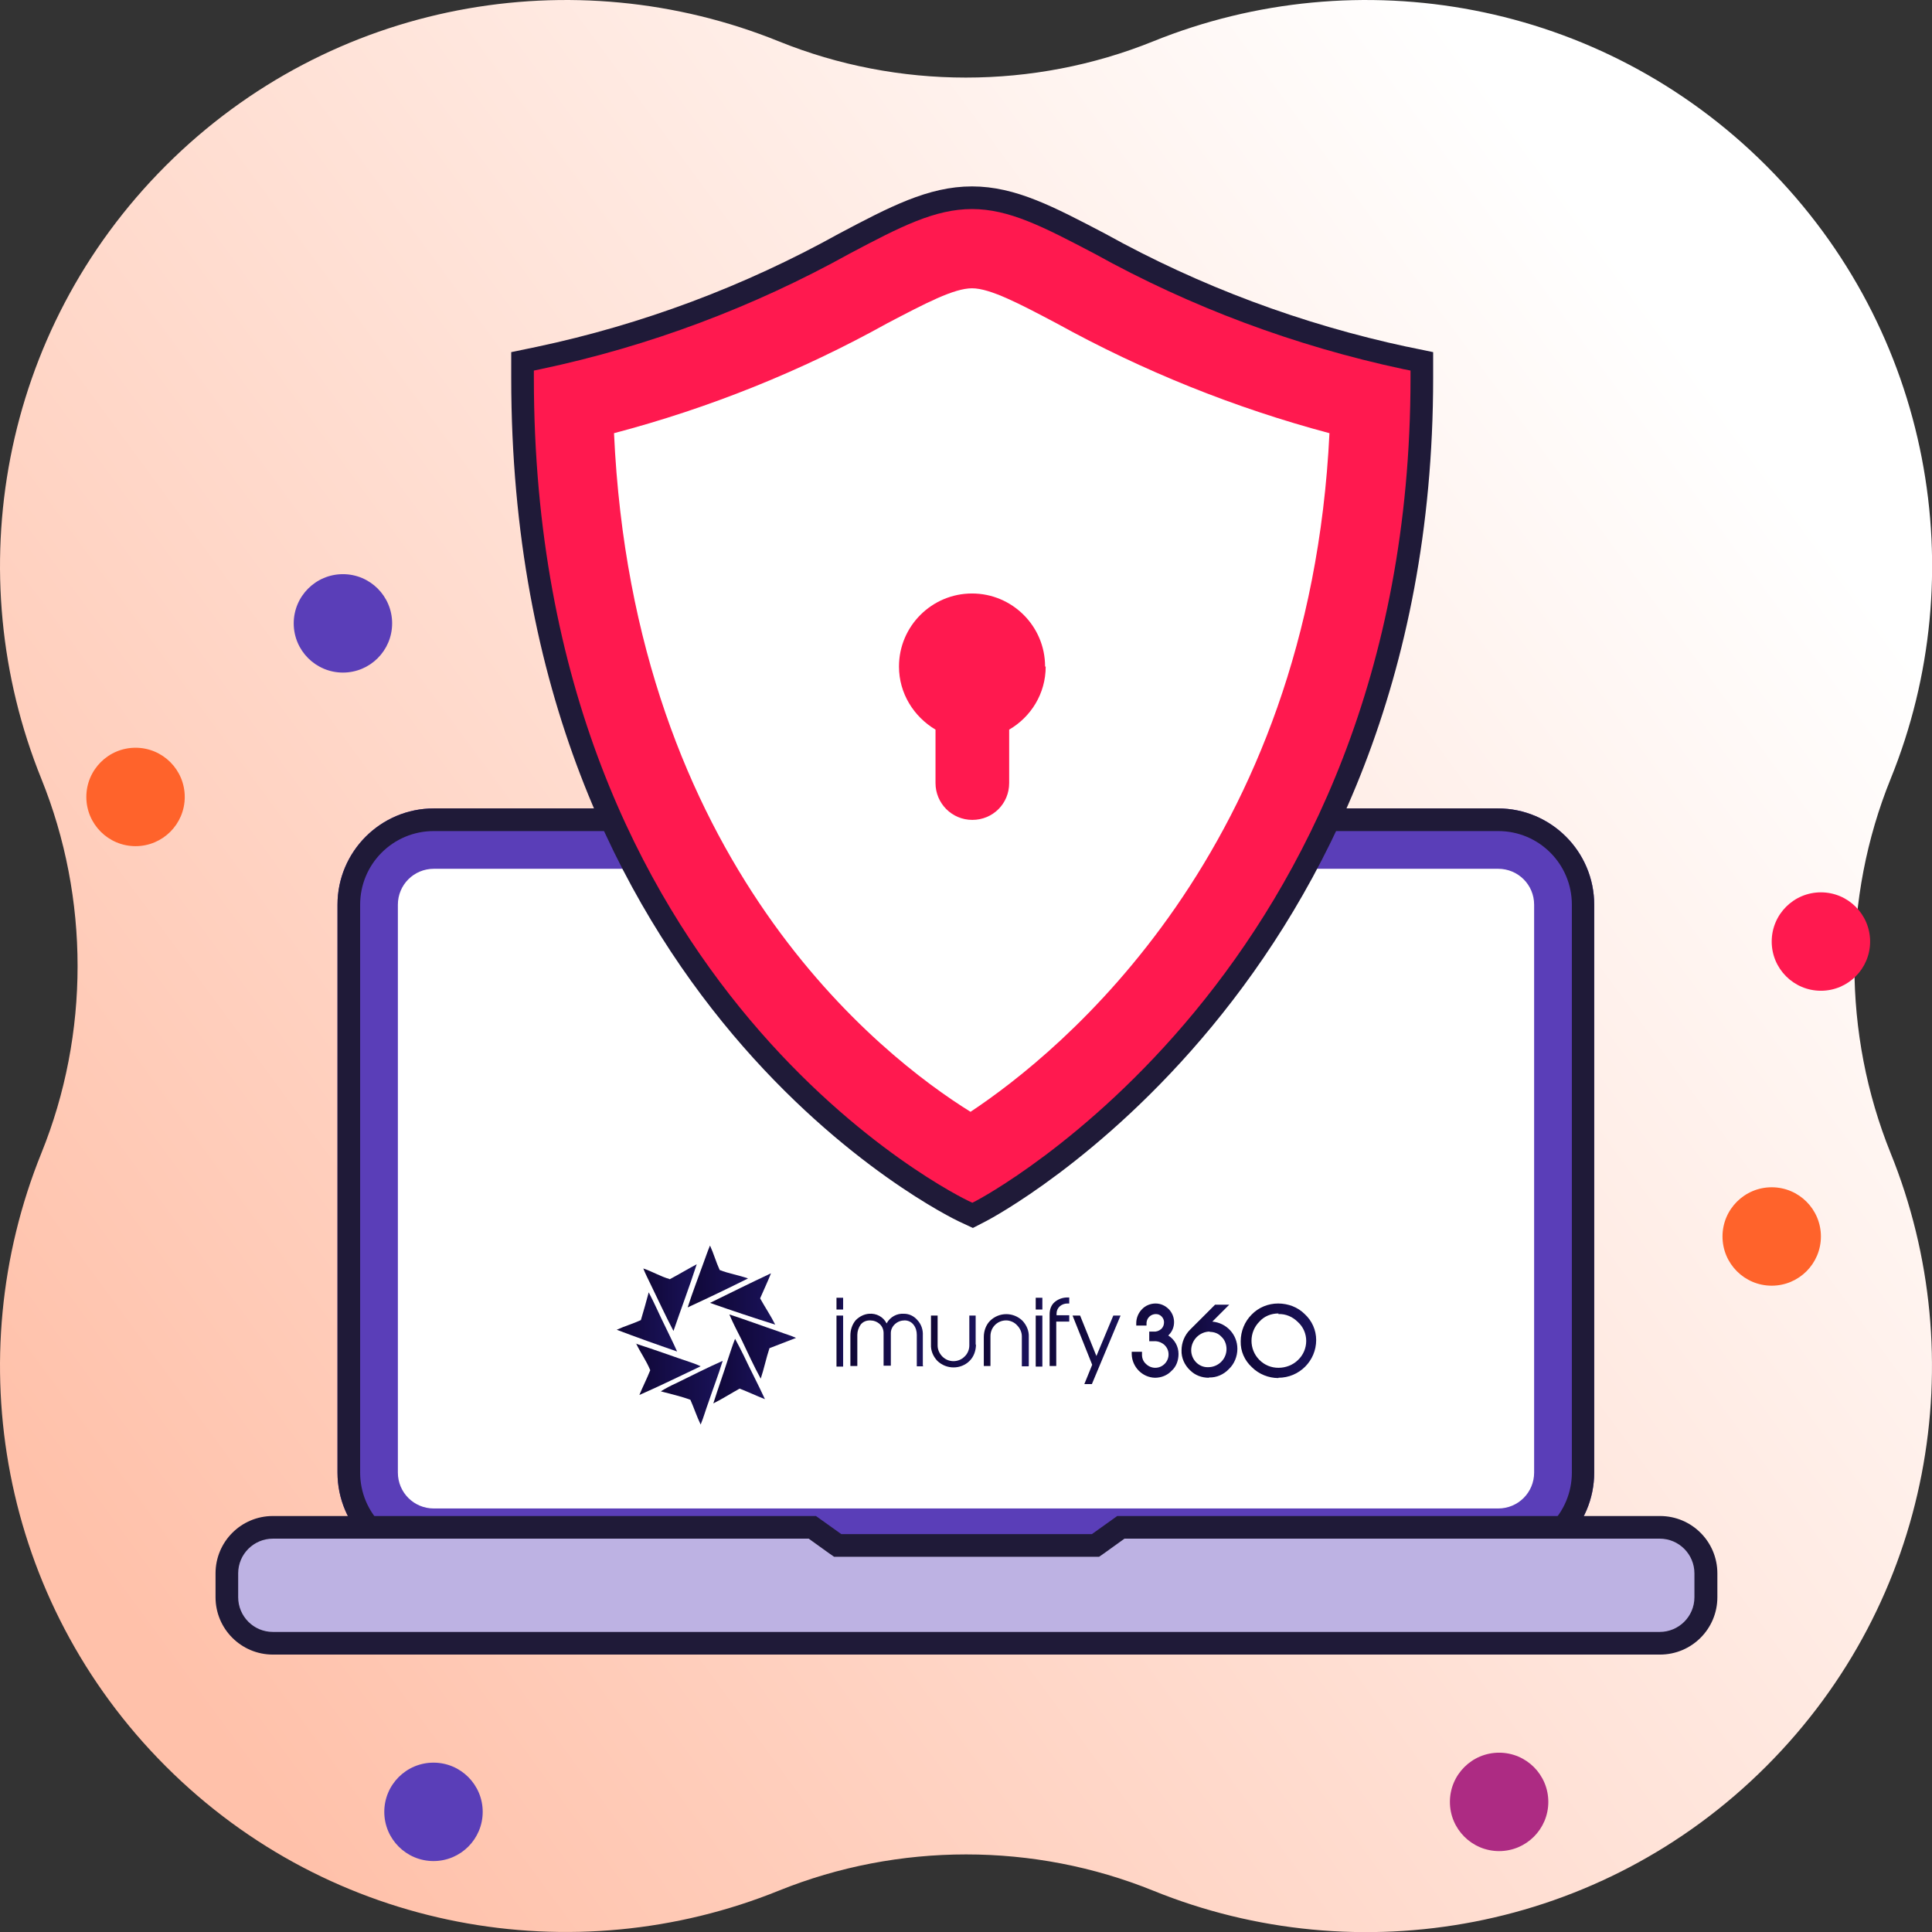 <?xml version="1.0" encoding="UTF-8"?><svg id="Layer_1" xmlns="http://www.w3.org/2000/svg" xmlns:xlink="http://www.w3.org/1999/xlink" viewBox="0 0 64 64"><rect x="0" y="0" width="64" height="64" fill="#333333" stroke="none"/><defs><style>.cls-1{fill:url(#linear-gradient);}.cls-2{fill:#fff;}.cls-3{fill:#ff194f;}.cls-4{fill:#ff632b;}.cls-5{fill:#bdb2e3;}.cls-6{fill:#ad2b83;}.cls-7{fill:#1f1a38;}.cls-8{fill:#5a3eb8;}.cls-9{fill:none;stroke:#1f1a38;stroke-miterlimit:10;stroke-width:.75px;}.cls-10{fill:url(#linear-gradient-8);}.cls-11{fill:url(#linear-gradient-9);}.cls-12{fill:url(#linear-gradient-3);}.cls-13{fill:url(#linear-gradient-4);}.cls-14{fill:url(#linear-gradient-2);}.cls-15{fill:url(#linear-gradient-6);}.cls-16{fill:url(#linear-gradient-7);}.cls-17{fill:url(#linear-gradient-5);}.cls-18{fill:url(#linear-gradient-14);}.cls-19{fill:url(#linear-gradient-18);}.cls-20{fill:url(#linear-gradient-22);}.cls-21{fill:url(#linear-gradient-20);}.cls-22{fill:url(#linear-gradient-21);}.cls-23{fill:url(#linear-gradient-15);}.cls-24{fill:url(#linear-gradient-19);}.cls-25{fill:url(#linear-gradient-16);}.cls-26{fill:url(#linear-gradient-17);}.cls-27{fill:url(#linear-gradient-13);}.cls-28{fill:url(#linear-gradient-12);}.cls-29{fill:url(#linear-gradient-10);}.cls-30{fill:url(#linear-gradient-11);}</style><linearGradient id="linear-gradient" x1="57.3" y1="13.38" x2="3.63" y2="52.88" gradientUnits="userSpaceOnUse"><stop offset="0" stop-color="#fff"/><stop offset="1" stop-color="#ffc1aa"/></linearGradient><linearGradient id="linear-gradient-2" x1="22.79" y1="-811.58" x2="24.78" y2="-811.58" gradientTransform="translate(0 -769.29) scale(1 -1)" gradientUnits="userSpaceOnUse"><stop offset="0" stop-color="#100736"/><stop offset="1" stop-color="#1a135b"/></linearGradient><linearGradient id="linear-gradient-3" x1="21.31" y1="-812.28" x2="23.08" y2="-812.28" xlink:href="#linear-gradient-2"/><linearGradient id="linear-gradient-4" x1="23.52" y1="-812.33" x2="25.68" y2="-812.33" xlink:href="#linear-gradient-2"/><linearGradient id="linear-gradient-5" x1="20.43" y1="-813.08" x2="22.43" y2="-813.08" xlink:href="#linear-gradient-2"/><linearGradient id="linear-gradient-6" x1="24.15" y1="-813.9" x2="26.37" y2="-813.9" xlink:href="#linear-gradient-2"/><linearGradient id="linear-gradient-7" x1="23.63" y1="-814.71" x2="25.34" y2="-814.71" xlink:href="#linear-gradient-2"/><linearGradient id="linear-gradient-8" x1="21.06" y1="-814.66" x2="23.21" y2="-814.66" xlink:href="#linear-gradient-2"/><linearGradient id="linear-gradient-9" x1="21.89" y1="-815.42" x2="23.94" y2="-815.42" xlink:href="#linear-gradient-2"/><linearGradient id="linear-gradient-10" x1="27.71" y1="-813.42" x2="27.93" y2="-813.42" xlink:href="#linear-gradient-2"/><linearGradient id="linear-gradient-11" x1="28.18" y1="-813.69" x2="30.6" y2="-813.69" xlink:href="#linear-gradient-2"/><linearGradient id="linear-gradient-12" x1="30.84" y1="-813.73" x2="32.33" y2="-813.73" xlink:href="#linear-gradient-2"/><linearGradient id="linear-gradient-13" x1="32.58" y1="-813.7" x2="34.07" y2="-813.7" xlink:href="#linear-gradient-2"/><linearGradient id="linear-gradient-14" x1="34.3" y1="-813.42" x2="34.52" y2="-813.42" xlink:href="#linear-gradient-2"/><linearGradient id="linear-gradient-15" x1="34.77" y1="-813.41" x2="35.42" y2="-813.41" xlink:href="#linear-gradient-2"/><linearGradient id="linear-gradient-16" x1="35.53" y1="-814.01" x2="37.12" y2="-814.01" xlink:href="#linear-gradient-2"/><linearGradient id="linear-gradient-17" x1="37.55" y1="-813.71" x2="38.99" y2="-813.71" xlink:href="#linear-gradient-2"/><linearGradient id="linear-gradient-18" x1="37.49" y1="-813.71" x2="39.04" y2="-813.71" xlink:href="#linear-gradient-2"/><linearGradient id="linear-gradient-19" x1="39.2" y1="-813.72" x2="40.93" y2="-813.72" xlink:href="#linear-gradient-2"/><linearGradient id="linear-gradient-20" x1="39.14" y1="-813.72" x2="40.99" y2="-813.72" xlink:href="#linear-gradient-2"/><linearGradient id="linear-gradient-21" x1="41.15" y1="-813.71" x2="43.54" y2="-813.71" xlink:href="#linear-gradient-2"/><linearGradient id="linear-gradient-22" x1="41.09" y1="-813.71" x2="43.6" y2="-813.71" xlink:href="#linear-gradient-2"/></defs><path class="cls-1" d="m1.37,25.8c1.6,3.96,1.6,8.45,0,12.4C-1.37,44.97,0,53.02,5.49,58.51s13.54,6.86,20.31,4.12c3.96-1.6,8.45-1.6,12.4,0,6.77,2.75,14.82,1.37,20.31-4.12s6.86-13.54,4.12-20.31c-1.6-3.96-1.6-8.45,0-12.4,2.75-6.77,1.37-14.82-4.12-20.31S44.97-1.37,38.2,1.37c-3.96,1.6-8.45,1.6-12.4,0C19.03-1.37,10.98,0,5.49,5.49,0,10.98-1.37,19.03,1.37,25.8Z"/><circle class="cls-4" cx="58.69" cy="40.96" r="1.63"/><circle class="cls-3" cx="60.32" cy="31.19" r="1.63"/><circle class="cls-4" cx="4.49" cy="26.4" r="1.63"/><circle class="cls-6" cx="49.66" cy="59.69" r="1.63"/><circle class="cls-8" cx="14.36" cy="60.02" r="1.63"/><circle class="cls-8" cx="11.36" cy="20.65" r="1.63"/><path class="cls-2" d="m14.37,27.78h35.25c1.21,0,2.19.98,2.19,2.19v18.81c0,1.21-.98,2.19-2.19,2.19H14.37c-1.21,0-2.19-.98-2.19-2.19v-18.81c0-1.21.98-2.19,2.19-2.19Z"/><path class="cls-8" d="m49.63,28.78c.66,0,1.19.53,1.19,1.19v18.81c0,.66-.53,1.19-1.19,1.19H14.37c-.66,0-1.19-.53-1.19-1.19v-18.81c0-.66.53-1.19,1.19-1.19h35.25m0-2H14.37c-1.76,0-3.19,1.43-3.19,3.19v18.81c0,1.76,1.43,3.19,3.19,3.19h35.25c1.76,0,3.19-1.43,3.19-3.19v-18.81c0-1.76-1.43-3.19-3.19-3.19h0Z"/><path class="cls-7" d="m49.63,27.53c1.35,0,2.44,1.09,2.44,2.44v18.81c0,1.35-1.09,2.44-2.44,2.44H14.37c-1.35,0-2.44-1.09-2.44-2.44v-18.81c0-1.35,1.09-2.44,2.44-2.44h35.25m0-.75H14.37c-1.76,0-3.19,1.43-3.19,3.19v18.81c0,1.76,1.43,3.19,3.19,3.19h35.25c1.76,0,3.19-1.43,3.19-3.19v-18.81c0-1.76-1.43-3.19-3.19-3.19h0Z"/><path class="cls-5" d="m9.03,54.44c-.84,0-1.53-.69-1.53-1.53v-.79c0-.84.69-1.53,1.53-1.53h17.87l.84.6h8.54l.84-.6h17.87c.84,0,1.53.69,1.53,1.53v.79c0,.84-.69,1.53-1.53,1.53H9.03Z"/><path class="cls-7" d="m54.98,50.97c.64,0,1.15.52,1.15,1.15v.79c0,.64-.52,1.15-1.15,1.15H9.04c-.64,0-1.15-.52-1.15-1.15v-.79c0-.64.52-1.15,1.15-1.15h17.75l.64.46.2.14h8.78l.2-.14.64-.46h17.75m0-.75h-17.99l-.84.6h-8.3l-.84-.6H9.04c-1.05,0-1.9.85-1.9,1.9v.79c0,1.05.85,1.9,1.9,1.9h45.95c1.05,0,1.9-.85,1.9-1.9v-.79c0-1.05-.85-1.9-1.9-1.9h0Z"/><path class="cls-14" d="m23.31,41.82c.07-.19.13-.37.21-.56.12.26.2.55.32.81.3.12.63.17.94.28-.66.33-1.33.65-2,.96.16-.5.35-.99.53-1.49"/><path class="cls-12" d="m22.18,42.38c.3-.16.6-.34.9-.5-.24.74-.52,1.48-.77,2.21-.27-.51-.51-1.04-.76-1.55-.08-.17-.17-.34-.24-.52.3.1.58.27.87.35"/><path class="cls-13" d="m23.52,43.16c.67-.33,1.34-.66,2.02-.98-.11.28-.24.55-.36.83.16.29.35.57.5.87-.73-.23-1.45-.47-2.16-.72"/><path class="cls-17" d="m21.49,42.81c.2.38.37.78.56,1.16.13.27.26.53.38.8-.67-.23-1.34-.47-2-.72.26-.12.54-.2.8-.32.09-.31.18-.61.26-.92"/><path class="cls-15" d="m24.15,43.54c.56.18,1.12.39,1.68.58.18.07.37.12.54.2l-.88.34c-.11.33-.18.68-.29,1.01-.23-.42-.43-.86-.63-1.28-.14-.28-.29-.56-.41-.85"/><path class="cls-16" d="m24.13,44.98c.07-.21.14-.43.22-.63.1.18.19.36.28.54.23.49.48.96.71,1.46-.28-.11-.55-.24-.84-.35-.29.16-.57.34-.87.49.16-.51.34-1,.5-1.51"/><path class="cls-10" d="m21.06,44.51c.63.2,1.25.43,1.88.64.09.03.19.07.27.11-.68.32-1.34.65-2.03.95.11-.27.25-.54.36-.82-.13-.32-.33-.59-.47-.89"/><path class="cls-11" d="m22.4,45.82c.51-.25,1.02-.51,1.54-.74-.14.46-.32.92-.47,1.37-.09.24-.16.5-.26.74-.13-.27-.22-.55-.34-.82-.32-.12-.65-.19-.98-.28.16-.1.33-.19.51-.27"/><path class="cls-29" d="m27.93,43.38h-.22v-.39h.22v.39Zm0,1.89h-.22v-1.69h.22v1.69Z"/><path class="cls-30" d="m30.6,45.26h-.23v-1.04c0-.12-.03-.24-.11-.34-.07-.09-.18-.14-.29-.14-.12,0-.23.04-.32.12-.09.08-.14.19-.14.3v1.08h-.24v-1.08c0-.12-.05-.23-.13-.3-.09-.08-.2-.12-.32-.12-.12,0-.23.04-.31.14-.07.1-.11.22-.11.34v1.03h-.23v-1.01c0-.19.06-.37.18-.51.12-.12.28-.2.44-.21.24-.02.47.1.58.32.11-.21.34-.34.58-.32.17,0,.33.08.44.21.13.14.19.32.18.51v1.01Z"/><path class="cls-28" d="m32.33,44.54c0,.2-.07.4-.21.54-.29.29-.77.29-1.07,0-.14-.15-.22-.34-.21-.54v-.96h.22v.99c0,.14.06.27.16.37.2.2.53.2.73,0,.1-.09.16-.23.16-.37v-.99h.21v.96h.01Z"/><path class="cls-27" d="m34.07,45.26h-.22v-.99c0-.14-.06-.27-.16-.37-.09-.1-.23-.16-.36-.16-.29,0-.52.23-.52.52v.99h-.22v-.96c0-.2.07-.4.21-.54.3-.29.77-.29,1.07,0,.14.15.22.34.21.54v.96h0Z"/><path class="cls-18" d="m34.53,43.38h-.22v-.39h.22v.39Zm0,1.89h-.22v-1.69h.22v1.69Z"/><path class="cls-23" d="m35.42,43.78h-.43v1.47h-.22v-1.71c0-.16.05-.31.17-.41.12-.1.27-.15.42-.15h.06v.2h-.06c-.09,0-.18.03-.25.09-.07.06-.11.15-.11.24v.06h.42v.21h0Z"/><polygon class="cls-25" points="37.12 43.58 36.17 45.85 35.92 45.85 36.18 45.21 35.53 43.58 35.78 43.58 36.32 44.92 36.88 43.58 37.12 43.58"/><path class="cls-26" d="m38.99,44.85c0,.2-.07.38-.21.52-.27.28-.72.29-1,.02,0,0-.01-.01-.02-.02-.14-.13-.21-.31-.21-.5v-.03h.22v.04c0,.13.05.25.15.34.19.19.5.2.69,0,0,0,0,0,0,0,.1-.09.15-.23.14-.36,0-.14-.06-.28-.17-.37-.11-.09-.24-.13-.38-.13h-.09v-.19h.09c.11,0,.21-.02.29-.09.08-.07.12-.17.12-.28,0-.09-.04-.17-.1-.23-.06-.06-.14-.1-.22-.1-.1,0-.19.03-.26.1-.07.06-.11.16-.11.25v.03h-.23v-.02c0-.16.06-.3.17-.41.11-.11.26-.17.41-.17.15,0,.29.06.4.17.11.1.16.25.16.4,0,.18-.09.34-.24.43.24.11.39.34.39.6"/><path class="cls-19" d="m38.26,45.64h0c-.42-.01-.76-.36-.77-.78v-.08h.34v.1c0,.11.04.22.13.3.08.08.19.13.31.13.24,0,.44-.2.44-.44,0,0,0,0,0,0,0-.13-.05-.24-.15-.33-.1-.08-.22-.12-.34-.11h-.15v-.32h.14c.09.01.18-.02.25-.08.07-.06.1-.14.1-.23,0-.07-.03-.14-.08-.19-.05-.05-.11-.08-.19-.08-.16,0-.3.12-.31.29,0,0,0,0,0,0v.09h-.34v-.08c0-.17.07-.34.19-.46.11-.12.28-.19.45-.19.17,0,.32.07.44.19.23.24.23.62,0,.85,0,0-.01.01-.02.02.21.13.34.36.34.61h0c0,.21-.07.42-.23.56-.14.15-.34.23-.55.23m-.66-.75c0,.17.07.32.19.44.12.13.29.2.46.2.18,0,.35-.07.47-.2.13-.12.2-.3.19-.47,0-.24-.14-.46-.35-.56l-.09-.04.08-.06c.13-.08.22-.23.22-.39,0-.13-.05-.27-.14-.36-.09-.1-.22-.16-.36-.16-.14,0-.27.05-.37.16-.09.09-.15.21-.16.34h.11c0-.1.05-.2.13-.28.08-.08.19-.12.3-.11.21.01.37.18.37.39,0,.12-.04.25-.14.32-.09.08-.21.11-.33.1h-.03v.08h.03c.15,0,.3.04.41.14.12.1.19.25.19.41,0,.15-.05.3-.16.4-.21.22-.55.23-.77.02,0,0,0,0-.01-.01-.1-.1-.16-.23-.16-.37h-.1Z"/><path class="cls-24" d="m40.67,45.31c-.17.17-.39.27-.63.26-.22,0-.43-.08-.58-.23-.17-.16-.27-.39-.26-.62,0-.24.09-.47.27-.63l.81-.81h.32l-.56.56c.24-.02.47.06.64.22.17.16.27.39.27.62,0,.24-.09.47-.26.63m-.15-.17c.12-.12.19-.29.19-.46,0-.17-.06-.33-.19-.46-.12-.12-.27-.18-.44-.18-.37,0-.67.29-.67.66,0,0,0,0,0,.01,0,.34.26.62.6.62,0,0,.01,0,.02,0,.18,0,.36-.07.48-.2"/><path class="cls-21" d="m40.05,45.64c-.24,0-.46-.08-.63-.25-.18-.17-.29-.41-.28-.66,0-.25.1-.5.28-.68l.83-.83h.47l-.56.56c.47.04.83.43.83.9,0,.25-.1.5-.28.67-.17.18-.41.29-.66.28m.25-2.3l-.79.79c-.16.16-.25.37-.25.59,0,.44.34.8.78.8,0,0,0,0,0,0,.46,0,.83-.38.83-.84,0-.22-.09-.43-.25-.58-.16-.15-.38-.23-.6-.21h-.15l.57-.57h-.15Zm-.26,2.07c-.37,0-.68-.3-.68-.67,0,0,0,0,0,0,0-.4.32-.73.72-.73,0,0,0,0,0,0,.18,0,.35.07.47.19.13.13.2.31.2.5,0,.19-.07.37-.2.5h0c-.13.15-.32.23-.52.22m.05-1.3c-.34,0-.62.28-.62.62,0,0,0,0,0,0,0,.3.24.56.54.56,0,0,.02,0,.02,0,.34,0,.61-.27.61-.6,0,0,0,0,0,0,0-.16-.06-.31-.17-.41-.1-.11-.24-.16-.39-.16"/><path class="cls-22" d="m43.55,44.4c0,.32-.12.62-.35.85-.22.23-.52.36-.84.35-.32,0-.62-.12-.84-.34-.23-.21-.36-.5-.35-.81,0-.66.53-1.19,1.18-1.19.31,0,.62.11.84.33.24.21.37.51.36.82m-.22.01c0-.26-.11-.5-.3-.68-.18-.18-.43-.28-.68-.27-.25,0-.5.1-.67.28-.37.37-.37.97,0,1.34,0,0,0,0,0,0,.18.18.42.28.68.28.26,0,.51-.1.69-.28.19-.18.29-.42.28-.68"/><path class="cls-20" d="m42.35,45.65c-.33,0-.65-.13-.88-.36-.24-.22-.38-.53-.37-.86,0-.33.13-.65.36-.88.23-.24.55-.37.88-.37.33,0,.65.12.88.35.24.22.38.53.38.86,0,.69-.56,1.25-1.25,1.25m-.02-2.34c-.62,0-1.13.51-1.13,1.13,0,.3.12.58.34.78.22.21.5.32.8.32.3,0,.58-.12.79-.34.22-.21.34-.5.33-.8,0-.3-.12-.58-.34-.78-.21-.21-.5-.32-.8-.32m.02,2.13h0c-.27,0-.53-.11-.71-.3-.19-.18-.3-.44-.3-.71,0-.56.46-1.01,1.01-1.01.27,0,.53.1.73.29.2.18.31.44.31.71,0,.27-.1.54-.3.72-.19.19-.45.3-.72.3m-.01-1.91c-.24,0-.47.09-.63.27-.35.35-.35.92,0,1.27.17.17.39.26.63.26.24,0,.48-.09.65-.26.17-.16.27-.39.27-.63h0c0-.24-.1-.47-.28-.63-.17-.17-.4-.27-.64-.26"/><path class="cls-2" d="m32.19,38.57c-2.14-1.2-13.11-8.16-13.38-25.39,3.46-.8,6.78-2.08,9.88-3.8,1.51-.79,2.53-1.33,3.5-1.33s2.05.56,3.53,1.34c3.08,1.71,6.4,2.98,9.85,3.79-.28,16.82-11.16,24.08-13.39,25.39Z"/><path class="cls-3" d="m32.2,9.55c.6,0,1.57.51,2.8,1.16,2.86,1.58,5.89,2.8,9.04,3.64-.67,13.85-8.95,20.53-11.89,22.48-2.96-1.84-11.16-8.22-11.81-22.48,3.15-.83,6.19-2.05,9.05-3.64,1.28-.67,2.21-1.16,2.81-1.16m0-3c-1.34,0-2.55.63-4.23,1.52-3.17,1.76-6.58,3.04-10.13,3.79l-.53.11v.55c0,20.62,14.46,27.53,14.61,27.6l.3.14.29-.15c.15-.08,14.59-7.66,14.59-27.59v-.55l-.53-.11c-3.55-.76-6.96-2.03-10.13-3.79-1.68-.88-2.89-1.52-4.23-1.52h0Z"/><path class="cls-9" d="m46.56,11.86c-3.55-.76-6.96-2.03-10.13-3.79-1.68-.88-2.89-1.52-4.23-1.52s-2.55.63-4.23,1.52c-3.17,1.76-6.58,3.04-10.13,3.79l-.53.11v.55c0,20.62,14.46,27.53,14.61,27.6l.3.14.29-.15c.15-.08,14.59-7.66,14.59-27.59v-.55l-.53-.11Z"/><path class="cls-3" d="m34.62,22.08c0-1.34-1.09-2.42-2.42-2.42s-2.42,1.08-2.42,2.42c0,.89.49,1.66,1.21,2.09v1.77c0,.67.54,1.22,1.22,1.22s1.22-.54,1.22-1.22v-1.77c.72-.42,1.21-1.19,1.21-2.09Z"/></svg>